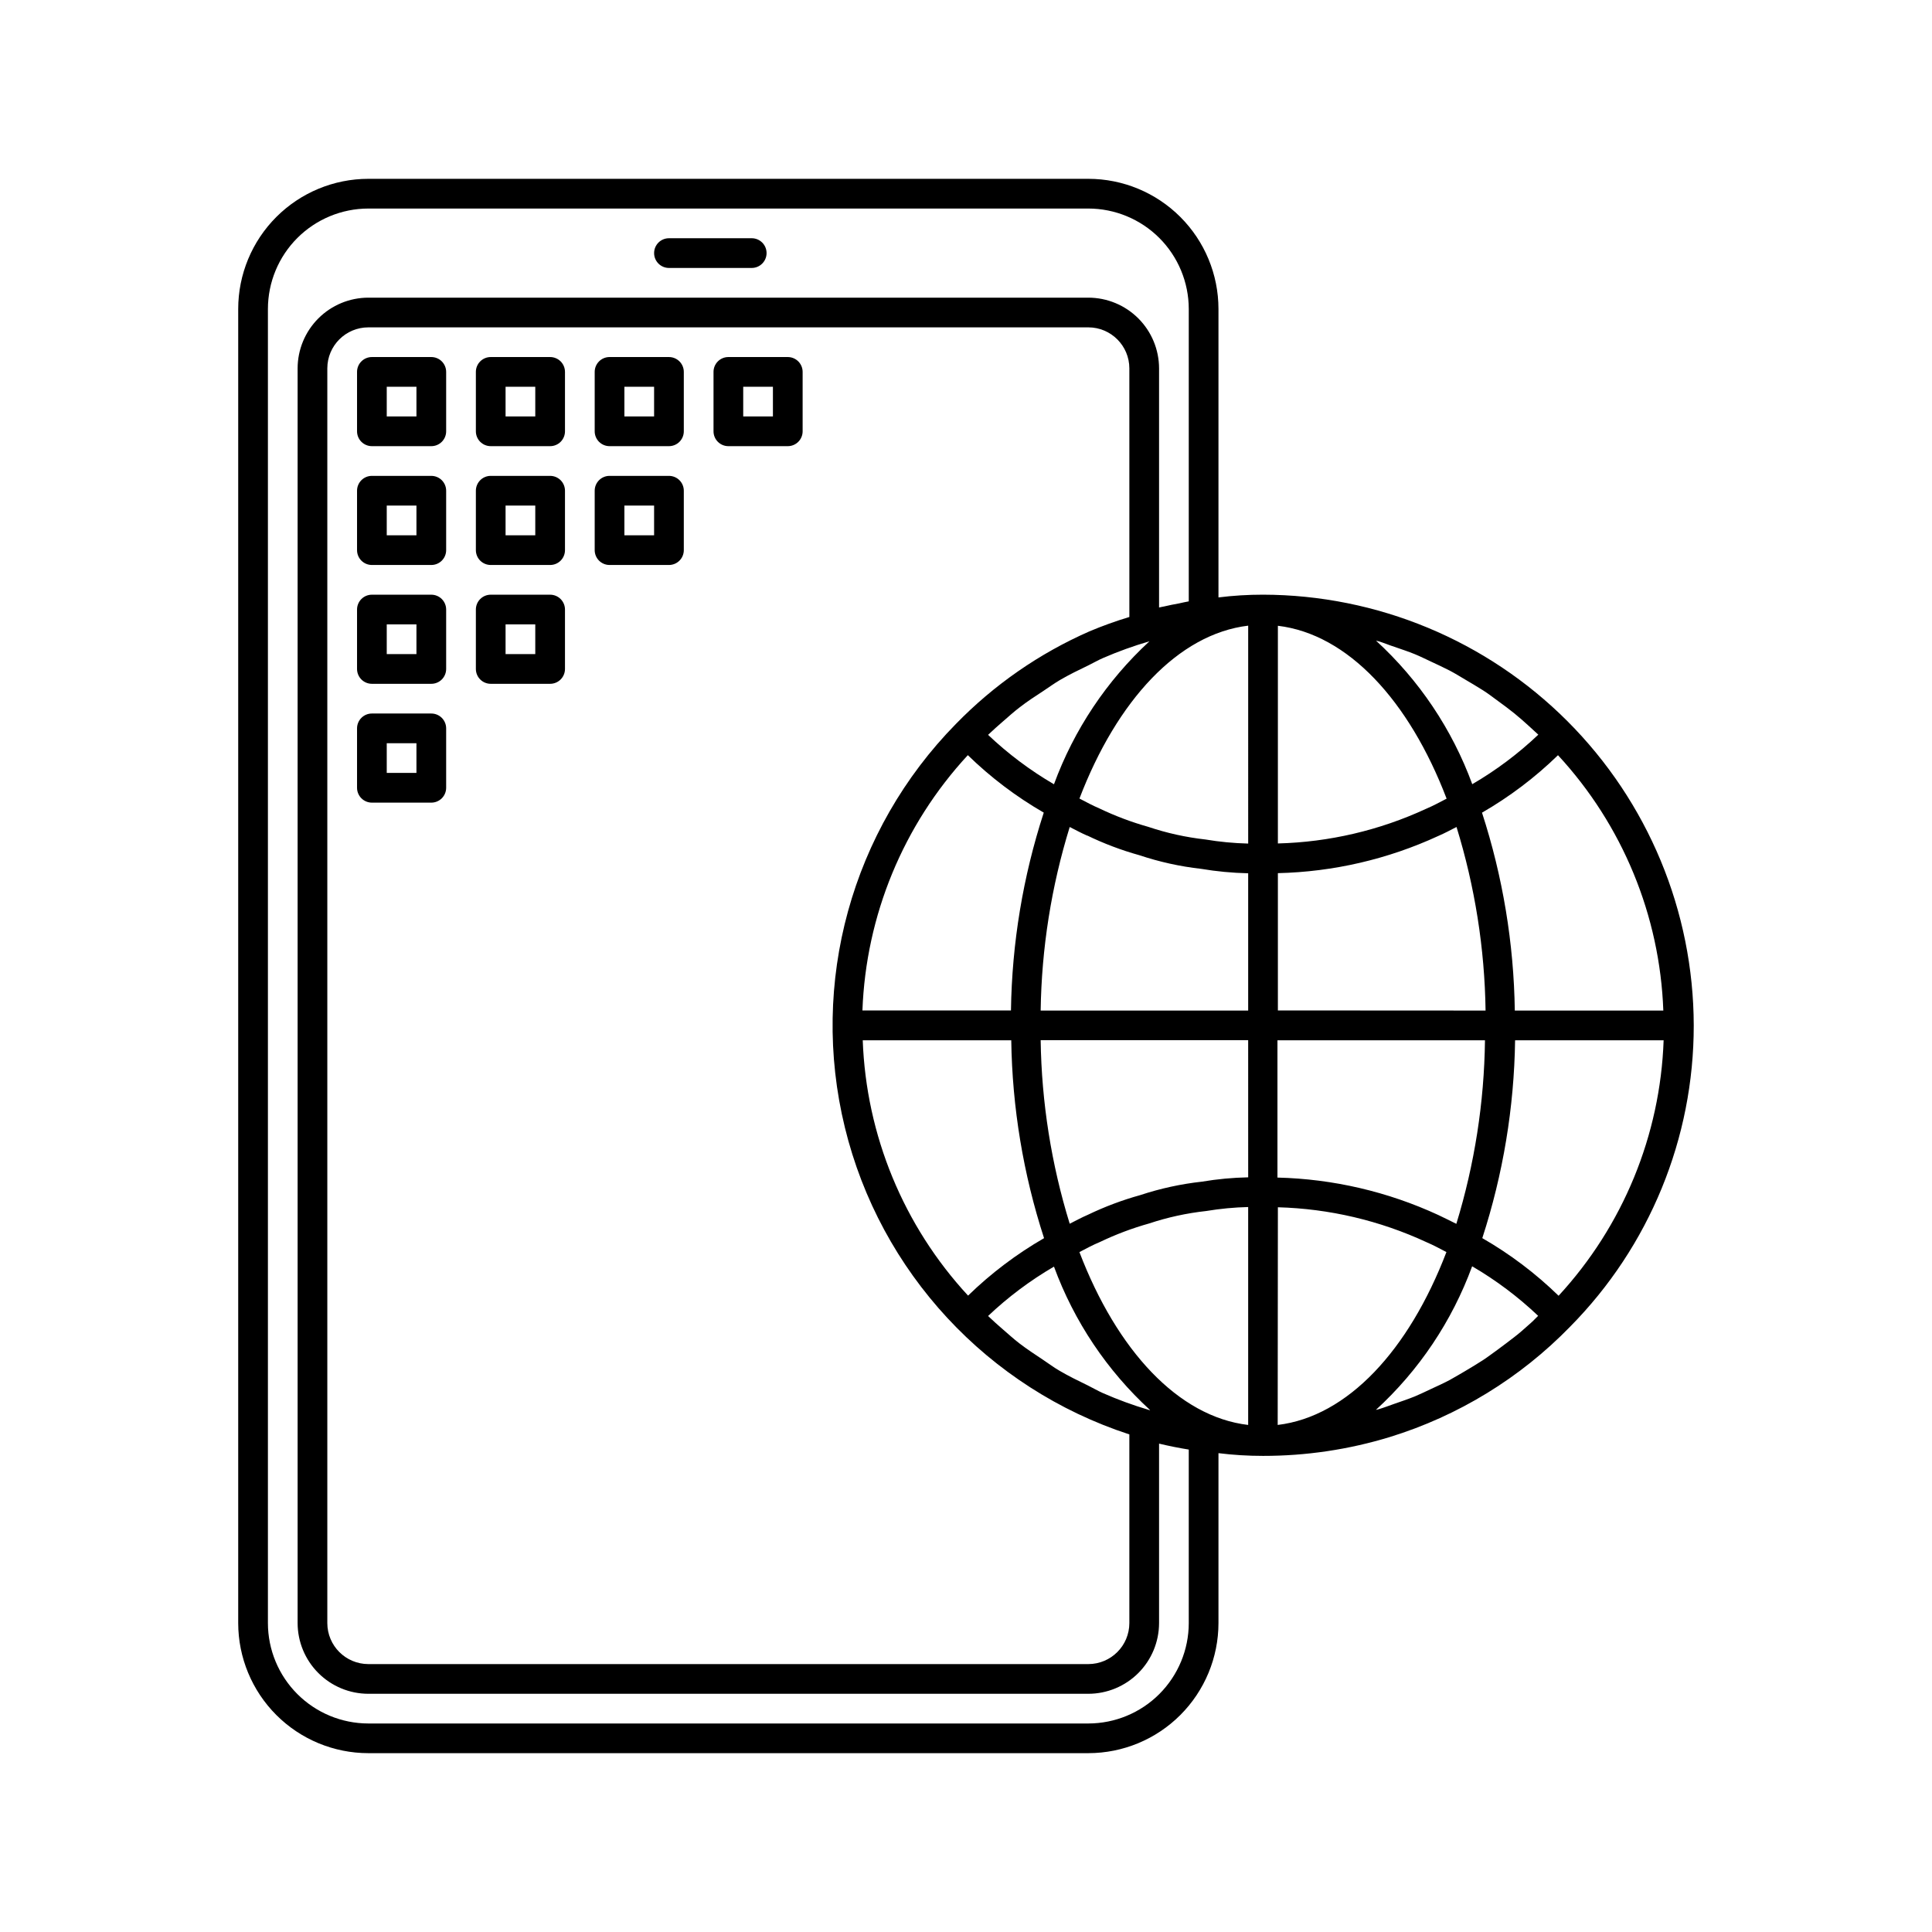 <?xml version="1.0" encoding="UTF-8"?>
<!-- Uploaded to: SVG Repo, www.svgrepo.com, Generator: SVG Repo Mixer Tools -->
<svg fill="#000000" width="800px" height="800px" version="1.1" viewBox="144 144 512 512" xmlns="http://www.w3.org/2000/svg">
 <g>
  <path d="m592.86 415.74c-0.062-30.254-12.109-59.25-33.5-80.645-21.395-21.391-50.391-33.438-80.645-33.5-3.949-0.004-7.891 0.238-11.809 0.727v-76.453c-0.008-9.145-3.644-17.91-10.109-24.375-6.461-6.461-15.227-10.098-24.371-10.105h-190.82c-9.141 0.008-17.906 3.644-24.371 10.105-6.465 6.465-10.102 15.23-10.109 24.375v348.26c0.008 9.141 3.644 17.906 10.109 24.371 6.465 6.465 15.23 10.098 24.371 10.105h190.82c9.145-0.008 17.91-3.641 24.371-10.105 6.465-6.465 10.102-15.23 10.109-24.371v-45.027c3.918 0.484 7.863 0.727 11.809 0.723 11.395 0.012 22.73-1.676 33.629-5.008 18.117-5.59 34.539-15.641 47.754-29.234 21.02-21.254 32.793-49.949 32.762-79.84zm-43.848 79.461c-1.227 1.086-2.441 2.188-3.715 3.148-1.273 0.961-2.898 2.25-4.394 3.32s-2.566 1.906-3.906 2.785c-1.34 0.883-3.148 1.953-4.723 2.898-1.34 0.789-2.676 1.574-4.062 2.348-1.652 0.883-3.371 1.652-5.07 2.441-1.387 0.645-2.754 1.324-4.156 1.906-1.777 0.723-3.621 1.34-5.434 1.969-1.402 0.488-2.769 1.023-4.203 1.449l-0.723 0.172 0.004-0.004c11.426-10.461 20.172-23.508 25.504-38.051 6.32 3.688 12.188 8.094 17.492 13.129-0.867 0.883-1.73 1.746-2.613 2.488zm-35.457-179.78c1.812 0.629 3.637 1.227 5.414 1.953 1.418 0.582 2.785 1.273 4.188 1.922 1.684 0.789 3.387 1.574 5.039 2.426 1.402 0.738 2.754 1.574 4.109 2.379 1.355 0.805 3.148 1.844 4.723 2.852s2.676 1.891 4 2.852c1.324 0.961 2.883 2.109 4.281 3.242 1.402 1.133 2.582 2.203 3.84 3.336 0.852 0.754 1.684 1.574 2.519 2.312l0.004-0.004c-5.309 5.039-11.184 9.445-17.508 13.129-5.332-14.535-14.078-27.582-25.504-38.035l0.723 0.172c1.387 0.426 2.773 1.023 4.172 1.465zm71.242 96.387h-39.359v-0.004c-0.254-17.816-3.184-35.492-8.691-52.441 7.32-4.219 14.082-9.336 20.137-15.227 17.102 18.492 27.004 42.5 27.914 67.668zm-148.51 101.38c-1.387-0.613-2.676-1.387-4.031-2.047-2.519-1.227-5.023-2.441-7.43-3.856-1.574-0.898-2.93-1.953-4.394-2.914-2.125-1.418-4.266-2.816-6.297-4.375-1.496-1.148-2.898-2.441-4.328-3.668-1.434-1.227-2.66-2.348-3.953-3.574v-0.004c5.297-5.019 11.156-9.41 17.461-13.082 5.336 14.531 14.074 27.574 25.488 38.035-0.141 0-0.316 0-0.457-0.094-4.109-1.219-8.137-2.695-12.059-4.422zm-63.652-93.504h39.359c0.254 17.816 3.184 35.496 8.691 52.441-7.32 4.223-14.082 9.336-20.137 15.227-17.102-18.492-27.004-42.5-27.914-67.668zm27.836-75.57v-0.004c6.051 5.898 12.816 11.02 20.137 15.242-5.508 16.941-8.438 34.613-8.691 52.426h-39.363c0.922-25.156 10.824-49.152 27.918-67.637zm74.312 23.441h-0.004c-3.805-0.094-7.598-0.457-11.352-1.086-5.156-0.578-10.238-1.703-15.16-3.356-4.43-1.25-8.742-2.875-12.895-4.863-1.812-0.77-3.559-1.715-5.305-2.629 9.949-26.008 26.184-43.594 44.715-45.816zm-42.637-2.125c4.438 2.144 9.059 3.891 13.809 5.211 5.297 1.77 10.77 2.981 16.324 3.606 4.133 0.695 8.312 1.09 12.5 1.18v36.383h-54.992c0.238-16.5 2.828-32.879 7.699-48.648 1.543 0.773 3.102 1.637 4.66 2.301zm42.637 90.574h-0.004c-4.109 0.082-8.207 0.465-12.262 1.148-5.555 0.613-11.023 1.805-16.328 3.559-4.769 1.324-9.41 3.066-13.871 5.211-1.684 0.723-3.242 1.574-4.832 2.379-4.871-15.77-7.461-32.148-7.699-48.648h54.992zm-44.715 19.805c1.777-0.93 3.512-1.875 5.481-2.691h-0.004c4.172-1.996 8.508-3.629 12.961-4.879 4.922-1.637 10.004-2.746 15.16-3.309 3.676-0.613 7.391-0.965 11.113-1.055v57.75c-18.527-2.188-34.762-19.758-44.711-45.785zm52.586-11.871c13.609 0.371 27.004 3.516 39.359 9.242 1.812 0.77 3.559 1.715 5.305 2.629-9.949 26.008-26.184 43.594-44.715 45.816zm47.23 4.359c-1.574-0.77-3.148-1.574-4.723-2.312-13.379-6.18-27.887-9.559-42.621-9.918v-36.383h54.996c-0.203 16.492-2.758 32.875-7.59 48.648zm-47.23-56.52v-36.383c14.691-0.34 29.16-3.695 42.508-9.855 1.684-0.723 3.242-1.574 4.832-2.379 4.871 15.77 7.461 32.148 7.699 48.648zm0-44.289v-57.652c18.531 2.219 34.762 19.789 44.715 45.816-1.777 0.914-3.512 1.875-5.449 2.691-12.328 5.707-25.688 8.832-39.266 9.18zm-34.055-53.531v0.004c-11.312 10.441-19.98 23.426-25.285 37.879-6.305-3.68-12.164-8.074-17.461-13.098 1.309-1.242 2.644-2.441 4.016-3.621 1.371-1.18 2.816-2.504 4.312-3.637 2.016-1.574 4.156-2.961 6.297-4.359 1.48-0.977 2.898-2.016 4.426-2.914 2.441-1.434 4.992-2.66 7.543-3.891 1.324-0.645 2.582-1.387 3.938-1.969l-0.004 0.004c3.953-1.711 8.004-3.176 12.141-4.379zm-5.305-6.453-0.004 0.004c-3.59 1.082-7.121 2.352-10.578 3.809-13.262 5.824-25.273 14.152-35.379 24.527-27.656 28.148-38.793 68.598-29.434 106.94 9.355 38.336 37.875 69.109 75.391 81.348v50.004c-0.008 5.996-4.867 10.852-10.863 10.863h-190.82c-5.996-0.012-10.855-4.867-10.863-10.863v-332.52c0.008-5.996 4.867-10.855 10.863-10.863h190.82c5.996 0.008 10.855 4.867 10.863 10.863zm93.531 164.61c5.508-16.941 8.438-34.613 8.691-52.426h39.363c-0.883 25.168-10.762 49.188-27.836 67.699-6.074-5.914-12.867-11.047-20.219-15.273zm-77.789 102.02c-0.008 7.055-2.816 13.816-7.801 18.805-4.988 4.988-11.754 7.793-18.809 7.801h-190.82c-7.055-0.008-13.816-2.812-18.805-7.801-4.988-4.988-7.793-11.75-7.801-18.805v-348.26c0.008-7.055 2.812-13.82 7.801-18.809 4.988-4.984 11.75-7.793 18.805-7.801h190.82c7.055 0.008 13.82 2.816 18.809 7.801 4.984 4.988 7.793 11.754 7.801 18.809v77.492c-0.914 0.141-1.746 0.379-2.629 0.551-1.309 0.234-2.613 0.488-3.856 0.789-0.457 0.109-0.945 0.156-1.387 0.285v-63.375c-0.008-4.965-1.984-9.727-5.496-13.238s-8.273-5.488-13.242-5.496h-190.82c-4.965 0.008-9.727 1.984-13.238 5.496s-5.488 8.273-5.496 13.238v332.52c0.008 4.965 1.984 9.727 5.496 13.238 3.512 3.512 8.273 5.488 13.238 5.496h190.82c4.969-0.008 9.73-1.984 13.242-5.496 3.512-3.512 5.488-8.273 5.496-13.238v-47.562c2.566 0.613 5.195 1.148 7.871 1.574z"/>
  <path d="m321.28 215.01h21.934c2.172 0 3.934-1.766 3.934-3.938 0-2.176-1.762-3.938-3.934-3.938h-21.934c-2.172 0-3.934 1.762-3.934 3.938 0 2.172 1.762 3.938 3.934 3.938z"/>
  <path d="m258.3 238.62h-15.742c-2.176 0-3.938 1.762-3.938 3.938v15.742c0 1.047 0.414 2.047 1.152 2.785 0.738 0.738 1.742 1.152 2.785 1.152h15.742c1.047 0 2.047-0.414 2.785-1.152 0.738-0.738 1.152-1.738 1.152-2.785v-15.742c0-1.043-0.414-2.047-1.152-2.785-0.738-0.738-1.738-1.152-2.785-1.152zm-3.938 15.742h-7.871v-7.871h7.871z"/>
  <path d="m258.3 270.11h-15.742c-2.176 0-3.938 1.762-3.938 3.938v15.742c0 1.047 0.414 2.047 1.152 2.785 0.738 0.738 1.742 1.152 2.785 1.152h15.742c1.047 0 2.047-0.414 2.785-1.152 0.738-0.738 1.152-1.738 1.152-2.785v-15.742c0-1.043-0.414-2.047-1.152-2.785-0.738-0.738-1.738-1.152-2.785-1.152zm-3.938 15.742h-7.871v-7.871h7.871z"/>
  <path d="m258.3 301.6h-15.742c-2.176 0-3.938 1.762-3.938 3.938v15.742c0 1.043 0.414 2.047 1.152 2.785 0.738 0.738 1.742 1.152 2.785 1.152h15.742c1.047 0 2.047-0.414 2.785-1.152 0.738-0.738 1.152-1.742 1.152-2.785v-15.742c0-1.043-0.414-2.047-1.152-2.785-0.738-0.738-1.738-1.152-2.785-1.152zm-3.938 15.742h-7.871v-7.871h7.871z"/>
  <path d="m258.3 333.09h-15.742c-2.176 0-3.938 1.762-3.938 3.938v15.742c0 1.043 0.414 2.047 1.152 2.785 0.738 0.738 1.742 1.152 2.785 1.152h15.742c1.047 0 2.047-0.414 2.785-1.152 0.738-0.738 1.152-1.742 1.152-2.785v-15.742c0-1.047-0.414-2.047-1.152-2.785-0.738-0.738-1.738-1.152-2.785-1.152zm-3.938 15.742h-7.871v-7.871h7.871z"/>
  <path d="m289.79 238.62h-15.742c-2.176 0-3.938 1.762-3.938 3.938v15.742c0 1.047 0.414 2.047 1.152 2.785 0.738 0.738 1.742 1.152 2.785 1.152h15.742c1.047 0 2.047-0.414 2.785-1.152 0.738-0.738 1.152-1.738 1.152-2.785v-15.742c0-1.043-0.414-2.047-1.152-2.785-0.738-0.738-1.738-1.152-2.785-1.152zm-3.938 15.742h-7.871v-7.871h7.871z"/>
  <path d="m289.79 270.11h-15.742c-2.176 0-3.938 1.762-3.938 3.938v15.742c0 1.047 0.414 2.047 1.152 2.785s1.742 1.152 2.785 1.152h15.742c1.047 0 2.047-0.414 2.785-1.152s1.152-1.738 1.152-2.785v-15.742c0-1.043-0.414-2.047-1.152-2.785s-1.738-1.152-2.785-1.152zm-3.938 15.742h-7.871v-7.871h7.871z"/>
  <path d="m289.79 301.6h-15.742c-2.176 0-3.938 1.762-3.938 3.938v15.742c0 1.043 0.414 2.047 1.152 2.785s1.742 1.152 2.785 1.152h15.742c1.047 0 2.047-0.414 2.785-1.152s1.152-1.742 1.152-2.785v-15.742c0-1.043-0.414-2.047-1.152-2.785s-1.738-1.152-2.785-1.152zm-3.938 15.742h-7.871v-7.871h7.871z"/>
  <path d="m321.28 238.62h-15.742c-2.176 0-3.938 1.762-3.938 3.938v15.742c0 1.047 0.414 2.047 1.152 2.785 0.738 0.738 1.742 1.152 2.785 1.152h15.742c1.043 0 2.047-0.414 2.785-1.152 0.738-0.738 1.152-1.738 1.152-2.785v-15.742c0-1.043-0.414-2.047-1.152-2.785-0.738-0.738-1.742-1.152-2.785-1.152zm-3.938 15.742h-7.871v-7.871h7.871z"/>
  <path d="m321.28 270.11h-15.742c-2.176 0-3.938 1.762-3.938 3.938v15.742c0 1.047 0.414 2.047 1.152 2.785s1.742 1.152 2.785 1.152h15.742c1.043 0 2.047-0.414 2.785-1.152s1.152-1.738 1.152-2.785v-15.742c0-1.043-0.414-2.047-1.152-2.785s-1.742-1.152-2.785-1.152zm-3.938 15.742h-7.871v-7.871h7.871z"/>
  <path d="m352.77 238.62h-15.742c-2.176 0-3.938 1.762-3.938 3.938v15.742c0 1.047 0.414 2.047 1.152 2.785 0.738 0.738 1.738 1.152 2.785 1.152h15.742c1.043 0 2.047-0.414 2.785-1.152 0.738-0.738 1.152-1.738 1.152-2.785v-15.742c0-1.043-0.414-2.047-1.152-2.785-0.738-0.738-1.742-1.152-2.785-1.152zm-3.938 15.742h-7.871v-7.871h7.871z"/>
 </g>
</svg>
